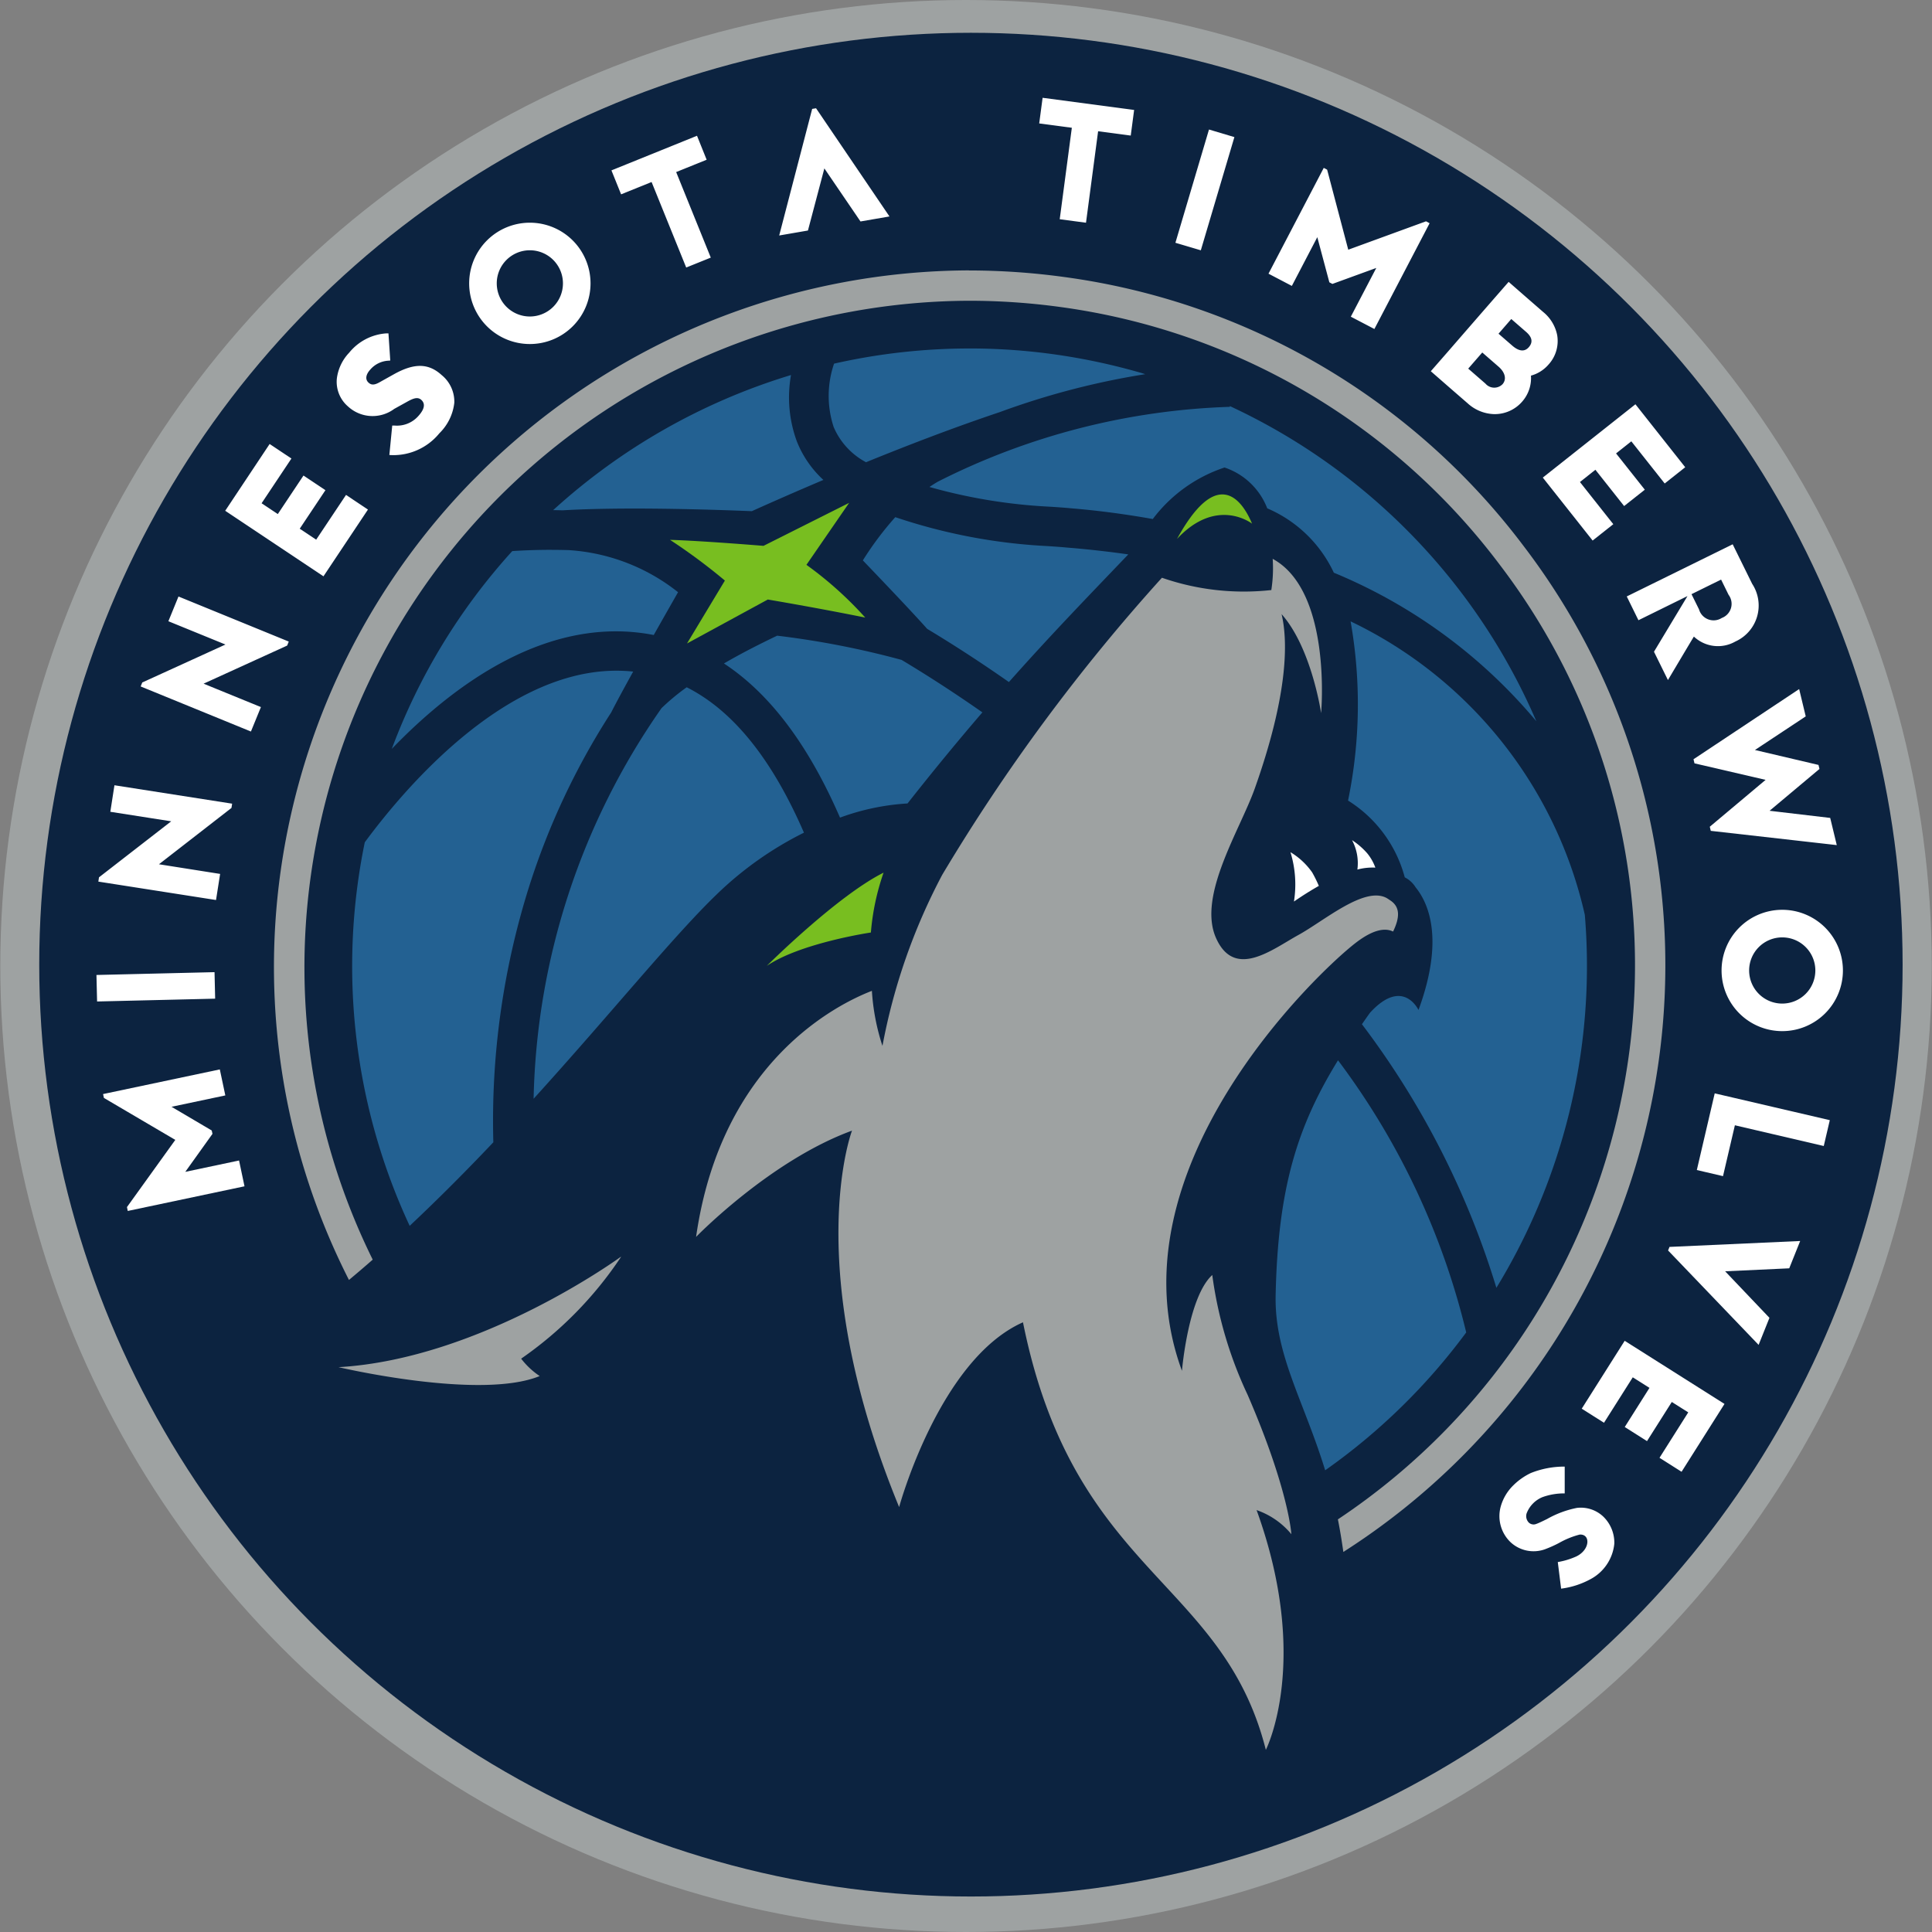 <svg xmlns="http://www.w3.org/2000/svg" width="100" height="100" viewBox="0 0 100 100">
  <rect x="0" y="0" width="100" height="100" fill="#808080" stroke="none"/>
  <g id="Raggruppa_2208" data-name="Raggruppa 2208" transform="translate(32 -2588)">
    <rect id="Rettangolo_772" data-name="Rettangolo 772" width="100" height="100" transform="translate(-32 2588)" fill="#fff" opacity="0"/>
    <g id="Raggruppa_2211" data-name="Raggruppa 2211" transform="translate(-17887.508 150.331)">
      <ellipse id="Ellisse_2" data-name="Ellisse 2" cx="49.986" cy="50" rx="49.986" ry="50" transform="translate(17855.523 2437.669)" fill="#9ea2a2"/>
      <ellipse id="Ellisse_3" data-name="Ellisse 3" cx="48.224" cy="48.233" rx="48.224" ry="48.233" transform="translate(17857.539 2439.366)" fill="#0c2340"/>
      <path id="Tracciato_1799" data-name="Tracciato 1799" d="M330-778.313a31.78,31.78,0,0,0-7.2.784,5.152,5.152,0,0,0-.018,3.287,3.714,3.714,0,0,0,1.672,1.816c2.209-.9,4.607-1.819,6.92-2.593a39.891,39.891,0,0,1,7.534-1.965c-.054-.015-.105-.034-.159-.05a32.327,32.327,0,0,0-4.313-.942,31.733,31.733,0,0,0-4.432-.338Zm-9.43,1.374a32.117,32.117,0,0,0-12.31,6.993c.154,0,.328.005.491.009,3.025-.179,7.332-.056,9.792.044,1.039-.467,2.3-1.023,3.705-1.617a5.4,5.4,0,0,1-1.376-2,6.588,6.588,0,0,1-.3-3.432Zm22.717,1.609v.037a35.955,35.955,0,0,0-15.118,3.875c-.147.085-.29.177-.432.273a27.977,27.977,0,0,0,6.3,1.024c.364.025.687.047.968.074l.231.02c1,.085,2.407.245,4.061.541a7.66,7.66,0,0,1,3.714-2.667,3.591,3.591,0,0,1,2.21,2.113,6.719,6.719,0,0,1,3.447,3.332,27.2,27.2,0,0,1,10.483,7.691A31.91,31.91,0,0,0,343.29-775.33Zm-17.319,5.748a16.438,16.438,0,0,0-1.678,2.237c.863.9,2.512,2.625,3.33,3.544,1.411.849,2.827,1.77,4.23,2.753,2.235-2.517,4.22-4.558,6.179-6.607-.951-.136-1.937-.249-2.964-.337l-.255-.021c-.264-.026-.571-.046-.913-.07a29.214,29.214,0,0,1-7.928-1.5Zm-17.778,1.69c-.822,0-1.519.029-2.047.066a31.728,31.728,0,0,0-6.235,10.237c3.247-3.371,8.133-6.955,13.559-5.894.429-.761.863-1.524,1.258-2.216a10.123,10.123,0,0,0-5.674-2.179c-.3-.008-.588-.012-.862-.013Zm41.345,3.7a24.689,24.689,0,0,1-.131,9.278,6.722,6.722,0,0,1,2.935,3.974,1.407,1.407,0,0,1,.563.518c.66.809,1.5,2.676.148,6.348,0,0-.8-1.714-2.5.131-.147.2-.288.406-.427.606a43.619,43.619,0,0,1,6.959,13.643,32,32,0,0,0,3.412-7.728A31.881,31.881,0,0,0,361.659-749a22.283,22.283,0,0,0-12.121-15.188Zm-29.679.743c-.874.418-1.832.9-2.756,1.439,2.6,1.706,4.536,4.59,6.008,7.979a12.176,12.176,0,0,1,3.495-.733c1.389-1.766,2.671-3.315,3.874-4.715-1.39-.972-2.788-1.881-4.183-2.716a44.937,44.937,0,0,0-6.437-1.253Zm-8.6,1.818c-5.689.19-10.717,6.126-12.746,8.877a31.822,31.822,0,0,0,2.324,19.853c1.5-1.411,2.953-2.871,4.33-4.326a40.3,40.3,0,0,1,1.848-13.222,37.484,37.484,0,0,1,4.251-9.024c.245-.483.654-1.24,1.139-2.117a8.24,8.24,0,0,0-1.146-.041Zm3.915.854a11.453,11.453,0,0,0-1.3,1.078,36.584,36.584,0,0,0-6.623,20.22c3.972-4.374,7.242-8.427,9.472-10.573a17.981,17.981,0,0,1,4.521-3.2c-1.479-3.41-3.432-6.2-6.072-7.528Zm33.709,19.314c-2.083,3.385-3.107,6.57-3.224,12.157-.064,3.061,1.444,5.418,2.564,9.057a31.879,31.879,0,0,0,7.3-7.136A38.375,38.375,0,0,0,348.889-741.464Z" transform="translate(17575.879 3234.02)" fill="#236192"/>
      <path id="Tracciato_1800" data-name="Tracciato 1800" d="M370.455-758.113c-.614-.018-1.4.532-2.371,2.3,2.065-2.211,3.882-.787,3.882-.787C371.745-757.13,371.245-758.09,370.455-758.113Zm-19.345.437-4.431,2.224s-3.171-.261-4.839-.311a30.18,30.18,0,0,1,2.84,2.108L342.72-750.4l4.182-2.274s2.639.445,5.043.935a19.037,19.037,0,0,0-3.044-2.73Zm1.784,19.139c-2.415,1.207-6.047,4.827-6.047,4.827,1.751-1.191,5.39-1.729,5.39-1.729a12.485,12.485,0,0,1,.657-3.1Z" transform="translate(17548.348 3221.374)" fill="#78be20"/>
      <path id="Tracciato_1801" data-name="Tracciato 1801" d="M322.986-789.125a36.122,36.122,0,0,0-35.621,31.088A35.73,35.73,0,0,0,290.9-736.87c.413-.343.823-.695,1.23-1.051a34.166,34.166,0,0,1-3.2-19.9,34.542,34.542,0,0,1,34.066-29.732,34.823,34.823,0,0,1,4.743.326A34.2,34.2,0,0,1,350.457-773.9a34.192,34.192,0,0,1,6.678,25.485,34.492,34.492,0,0,1-15.048,23.937c.107.534.2,1.1.282,1.687A36.074,36.074,0,0,0,358.691-748.2a35.759,35.759,0,0,0-6.984-26.648,35.752,35.752,0,0,0-23.764-13.931,36.393,36.393,0,0,0-4.957-.342ZM338.712-774.2a7.329,7.329,0,0,1-.073,1.635.12.12,0,0,0-.009-.013,12.909,12.909,0,0,1-5.65-.638,97.218,97.218,0,0,0-11.373,15.377,31.073,31.073,0,0,0-3.093,8.854,11.373,11.373,0,0,1-.547-2.849c-1.775.685-7.8,3.648-9.1,12.736,0,0,3.834-3.954,8.071-5.5,0,0-2.684,7.028,2.439,19.484,0,0,2.073-7.638,6.41-9.564,2.626,13.042,10.325,13.255,12.571,22.13,0,0,2.352-4.6-.479-12.41a4.051,4.051,0,0,1,1.8,1.248s-.128-2.285-2.265-7.216a21.088,21.088,0,0,1-1.829-6.2c-1.25,1.133-1.569,4.96-1.569,4.96-3.822-10.37,7.026-20.645,9.006-22.162.967-.741,1.562-.753,1.922-.575.372-.771.339-1.266-.109-1.588,0,0-.189-.129-.231-.151-1.151-.615-3.215,1.176-4.562,1.917s-3.308,2.322-4.267.146,1.246-5.581,2.008-7.722c1.684-4.736,1.746-7.524,1.39-9.032,1.557,1.757,2.046,5.126,2.046,5.126s.578-6.326-2.515-7.992ZM304.987-738.08s-7.232,5.3-14.627,5.724c0,0,7.319,1.725,10.413.46a4,4,0,0,1-.96-.9,19.614,19.614,0,0,0,5.158-5.25c0-.012.011-.026.016-.039Z" transform="translate(17582.67 3240.789)" fill="#9ea2a2"/>
      <path id="Tracciato_1802" data-name="Tracciato 1802" d="M311.42-813.012l-.176,1.326,1.689.224-.627,4.734,1.36.181.627-4.735,1.689.224.175-1.326-4.737-.629Zm-11.727.541-.2.033-1.707,6.552,1.488-.257.85-3.215,1.87,2.746,1.5-.259-3.8-5.6Zm20.339,1.1-1.738,5.862,1.315.39,1.738-5.86Zm-26.5.323-4.429,1.792.5,1.24,1.578-.638,1.792,4.426,1.272-.513-1.792-4.428,1.578-.638Zm32.439,1.665-2.859,5.474,1.209.633,1.317-2.523.624,2.337.158.083,2.271-.827-1.318,2.523,1.22.637,2.858-5.474-.185-.1-4.026,1.47-1.085-4.113-.008-.03-.177-.093Zm-41.091,2.835a3.14,3.14,0,0,0-3.141,3.14,3.14,3.14,0,0,0,3.141,3.14,3.14,3.14,0,0,0,3.141-3.14A3.141,3.141,0,0,0,284.878-806.548Zm0,1.427a1.713,1.713,0,0,1,1.713,1.714,1.714,1.714,0,0,1-1.713,1.714,1.714,1.714,0,0,1-1.713-1.714A1.712,1.712,0,0,1,284.878-805.121Zm50.664,1.633-.9,1.031-.61.7-.049.057-.846.973-.726.837-.9,1.03,1.031.9.894.776a2.119,2.119,0,0,0,1.329.543,1.874,1.874,0,0,0,1.479-.651,1.84,1.84,0,0,0,.451-1.34,1.844,1.844,0,0,0,.913-.578,1.806,1.806,0,0,0,.442-1.531,2.066,2.066,0,0,0-.724-1.187l-.761-.662-1.031-.9Zm.134,1.925.763.663c.32.278.368.538.146.794-.272.314-.613.133-.852-.074l-.717-.622.66-.76Zm-58.115.744-.12,0a2.711,2.711,0,0,0-1.915,1,2.362,2.362,0,0,0-.639,1.348,1.682,1.682,0,0,0,.58,1.435,1.876,1.876,0,0,0,2.393.124l.657-.364c.341-.192.562-.265.744-.1.218.2.166.479-.154.834a.034.034,0,0,1-.009.01,1.472,1.472,0,0,1-1.226.483l-.117,0-.149,1.524.129.007a3.069,3.069,0,0,0,2.446-1.114l.026-.029a2.612,2.612,0,0,0,.761-1.569,1.771,1.771,0,0,0-.651-1.428c-.681-.623-1.422-.635-2.477-.045l-.736.411c-.271.153-.428.159-.578.02-.177-.162-.144-.411.087-.667l0,0a1.328,1.328,0,0,1,.918-.465l.122-.009-.093-1.4Zm56.614.99.841.731c.346.3.428.657.208.909a.6.6,0,0,1-.882-.028l-.894-.778.727-.835Zm7.927,2.679-4.794,3.795,2.579,3.259,1.07-.847-1.727-2.182.8-.635,1.487,1.878,1.071-.846-1.488-1.878.79-.626,1.727,2.182,1.062-.841Zm-70.693,2.056-2.3,3.457,5.086,3.392L276.5-791.7l-1.135-.758-1.545,2.316-.851-.567,1.33-1.994-1.136-.758-1.329,1.994-.839-.559,1.544-2.316-1.125-.75Zm75.727,5.191-5.483,2.7.605,1.231,2.538-1.25-1.734,2.881.723,1.466s1.254-2.111,1.343-2.251a1.816,1.816,0,0,0,2.149.255,2.042,2.042,0,0,0,.868-2.985l-1.01-2.049Zm-.6,1.827.387.787a.78.78,0,0,1-.351,1.2.787.787,0,0,1-1.179-.446l-.388-.786Zm-79.845.876-.523,1.28,2.954,1.206-4.306,1.964-.083.206,5.707,2.333.517-1.265-2.967-1.212,4.326-1.972.083-.207Zm83.884,4.793-5.467,3.631.051.212,3.681.855-2.889,2.426.051.213,6.522.738-.34-1.407-3.138-.37,2.582-2.165-.05-.208-3.29-.773,2.629-1.74-.34-1.412Zm-87.2,4.985-.212,1.365,3.151.493-3.738,2.9-.033.221,6.091.953.212-1.351-3.166-.5,3.753-2.915.035-.221-6.092-.953Zm64.06,2.835a2.528,2.528,0,0,1,.276,1.52,3.033,3.033,0,0,1,.93-.1,2.5,2.5,0,0,0-.418-.738A3.738,3.738,0,0,0,327.437-774.588Zm-3.19.615a5.67,5.67,0,0,1,.183,2.56c.471-.324.9-.591,1.288-.809a6.68,6.68,0,0,0-.346-.7,3.68,3.68,0,0,0-1.125-1.046Zm25.456,2.988a3.141,3.141,0,0,0-3.14,3.141,3.139,3.139,0,0,0,3.14,3.139,3.139,3.139,0,0,0,3.141-3.139A3.141,3.141,0,0,0,349.7-770.984Zm0,1.428a1.713,1.713,0,0,1,1.714,1.713,1.714,1.714,0,0,1-1.714,1.713,1.713,1.713,0,0,1-1.713-1.713A1.712,1.712,0,0,1,349.7-769.556Zm-81.144,1.8-6.112.146.033,1.372,6.111-.146-.032-1.372Zm.272,5.034-6.042,1.276.044.2,3.695,2.172-2.484,3.453-.018.025.042.2,6.042-1.276-.282-1.336-2.783.588,1.407-1.966-.038-.175-2.082-1.227,2.785-.588-.285-1.347Zm77.377,1.239-.926,3.969,1.355.316.615-2.633,4.6,1.073.313-1.337Zm4.424,7.642-6.764.306-.074.184,4.686,4.887.561-1.4-2.293-2.409,3.317-.154.566-1.412Zm-9.085,5.167-2.222,3.512,1.152.729,1.489-2.352.865.546-1.28,2.026,1.152.73,1.283-2.026.852.538-1.488,2.352,1.142.723,2.222-3.512-5.166-3.267Zm-3.1,6.51a4.675,4.675,0,0,0-1.758.333,3.313,3.313,0,0,0-.906.638,2.468,2.468,0,0,0-.652,1.1,1.868,1.868,0,0,0,.507,1.839,1.747,1.747,0,0,0,1.767.375,6.182,6.182,0,0,0,.741-.33,4.391,4.391,0,0,1,1.074-.437c.563-.033.549.777-.171,1.13a3.922,3.922,0,0,1-.963.293l.172,1.376a4.315,4.315,0,0,0,1.518-.489,2.338,2.338,0,0,0,1.236-1.843,1.88,1.88,0,0,0-.567-1.393,1.689,1.689,0,0,0-1.37-.454,5.141,5.141,0,0,0-1.541.573c-.218.107-.443.217-.561.256a.363.363,0,0,1-.384-.066.479.479,0,0,1-.118-.475,1.478,1.478,0,0,1,.823-.846,3.288,3.288,0,0,1,1.15-.193l0-1.387Z" transform="translate(17598.053 3255.744)" fill="#fff"/>
    </g>
  </g>
</svg>
